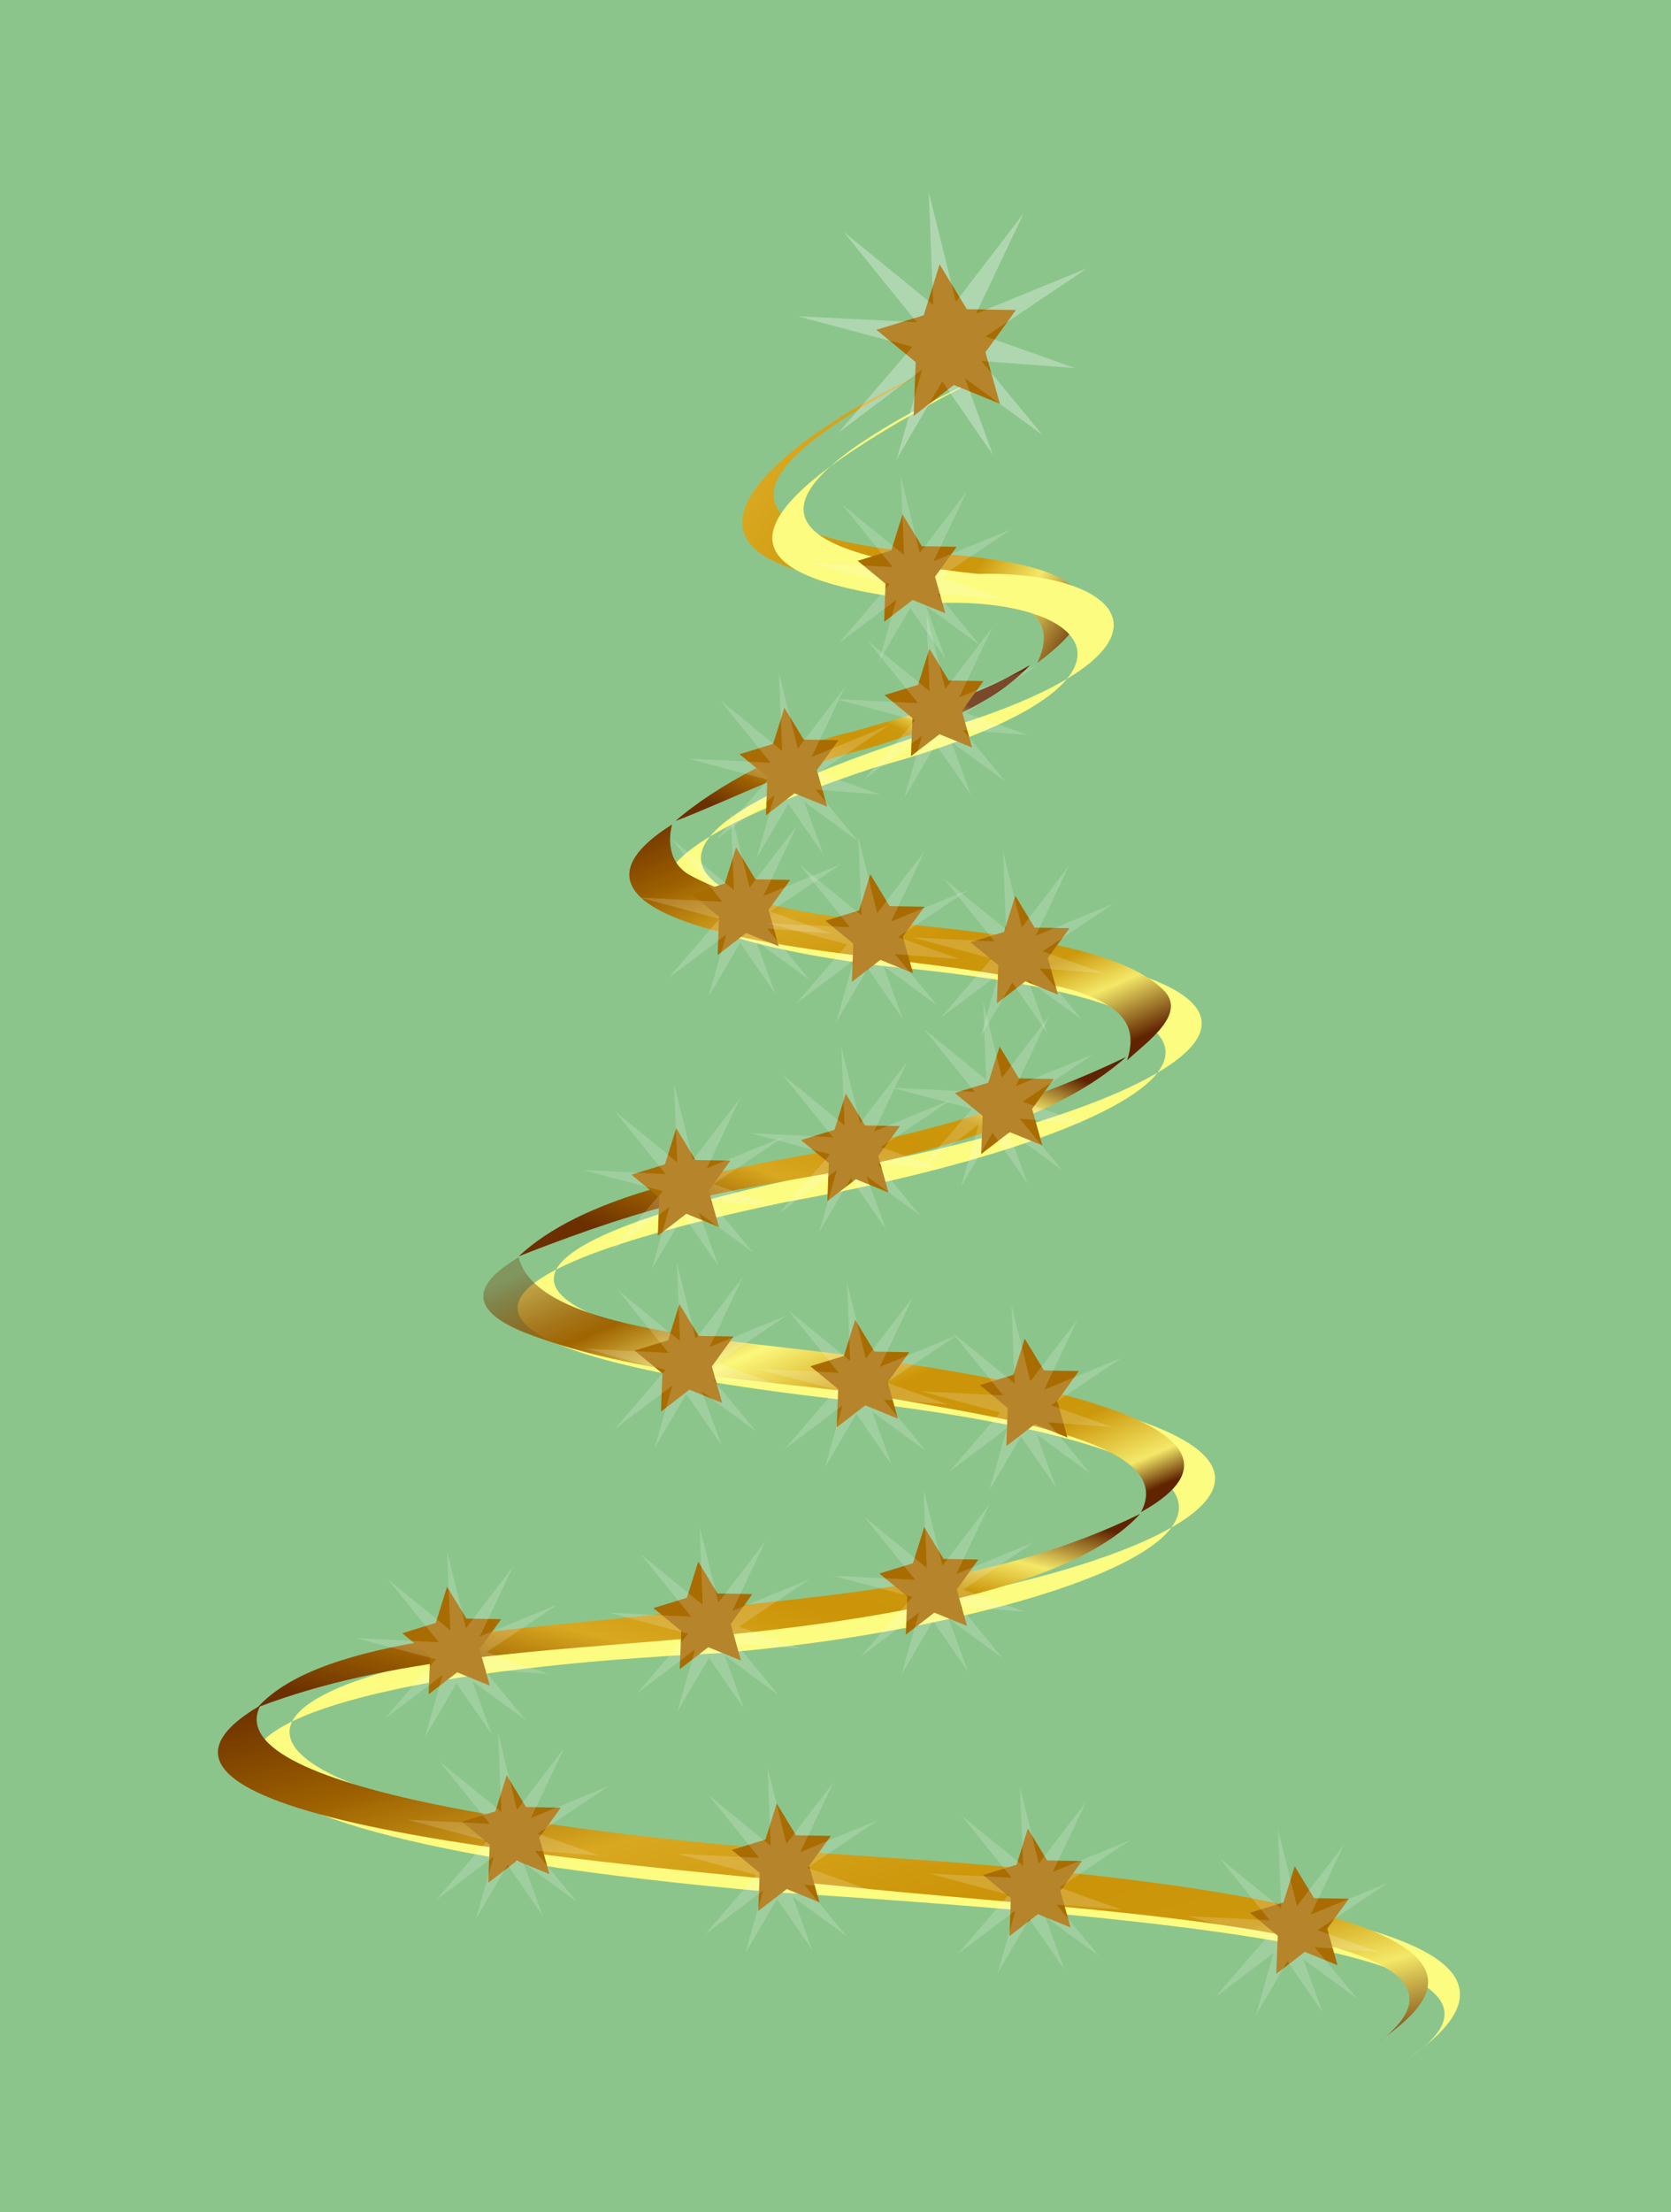 <?xml version="1.0"?><svg width="349.396" height="462.322" xmlns="http://www.w3.org/2000/svg" xmlns:xlink="http://www.w3.org/1999/xlink">
 <title>ZigZag xmas</title>
 <defs>
  <linearGradient id="linearGradient5094">
   <stop stop-color="#6c3000" offset="0" id="stop5096"/>
   <stop stop-color="#9c6000" id="stop5098" offset="0.179"/>
   <stop stop-color="#d8a820" id="stop5100" offset="0.36"/>
   <stop stop-color="#cc9408" id="stop5102" offset="0.585"/>
   <stop stop-color="#cc980c" id="stop5104" offset="0.739"/>
   <stop stop-color="#f4e868" id="stop5106" offset="0.851"/>
   <stop stop-color="#602400" offset="1" id="stop5108"/>
  </linearGradient>
  <linearGradient id="linearGradient5048">
   <stop stop-color="#6c3000" stop-opacity="0.327" offset="0" id="stop5050"/>
   <stop stop-color="#a06400" id="stop5052" offset="0.186"/>
   <stop stop-color="#fcf87c" id="stop5054" offset="0.367"/>
   <stop stop-color="#cc9408" id="stop5056" offset="0.559"/>
   <stop stop-color="#cc980c" id="stop5058" offset="0.79"/>
   <stop stop-color="#f4e868" id="stop5060" offset="0.928"/>
   <stop stop-color="#602400" offset="1" id="stop5062"/>
  </linearGradient>
  <linearGradient id="linearGradient5020">
   <stop stop-color="#6c3000" id="stop5022" offset="0"/>
   <stop stop-color="#9c6000" offset="0.131" id="stop5036"/>
   <stop stop-color="#d8a820" offset="0.282" id="stop5034"/>
   <stop stop-color="#cc9408" offset="0.585" id="stop5032"/>
   <stop stop-color="#cc980c" offset="0.739" id="stop5030"/>
   <stop stop-color="#f4e868" offset="0.851" id="stop5028"/>
   <stop stop-color="#602400" id="stop5024" offset="1"/>
  </linearGradient>
  <linearGradient id="linearGradient4982">
   <stop stop-color="#fcfc80" id="stop4984" offset="0"/>
   <stop stop-color="#d8ac24" offset="0.57" id="stop4990"/>
   <stop stop-color="#a86c00" id="stop4986" offset="1"/>
  </linearGradient>
  <linearGradient id="linearGradient4947">
   <stop stop-color="#000004" id="stop4949" offset="0"/>
   <stop stop-color="#000094" offset="0.49" id="stop4961"/>
   <stop stop-color="#0088e8" id="stop4951" offset="1"/>
  </linearGradient>
  <linearGradient y2="-0.024" x2="0.921" y1="1.108" x1="-0.05" id="linearGradient4953" xlink:href="#linearGradient4947"/>
  <radialGradient gradientUnits="userSpaceOnUse" gradientTransform="matrix(0.891,-0.096,0.091,0.703,25.76,166.905)" r="22.677" fy="380.969" fx="557.399" cy="380.969" cx="557.399" id="radialGradient4994" xlink:href="#linearGradient4982"/>
  <radialGradient r="22.677" fy="380.969" fx="557.399" cy="380.969" cx="557.399" gradientTransform="matrix(0.891,-0.096,0.091,0.703,25.76,166.905)" gradientUnits="userSpaceOnUse" id="radialGradient5006" xlink:href="#linearGradient4982"/>
  <linearGradient y2="0.83" x2="0.961" y1="0.497" x1="-0.027" id="linearGradient5084" xlink:href="#linearGradient5020"/>
  <linearGradient y2="0.248" x2="0.821" y1="0.869" x1="0.082" id="linearGradient5092" xlink:href="#linearGradient5094"/>
  <linearGradient y2="0.873" x2="0.956" y1="0.092" x1="0.048" id="linearGradient5116" xlink:href="#linearGradient5094"/>
  <linearGradient y2="0.134" x2="0.944" y1="0.829" x1="0.106" id="linearGradient5124" xlink:href="#linearGradient5094"/>
  <linearGradient y2="0.735" x2="0.961" y1="0.101" x1="0.061" id="linearGradient5132" xlink:href="#linearGradient5048"/>
  <linearGradient y2="0.093" x2="0.976" y1="0.918" x1="0.037" id="linearGradient5140" xlink:href="#linearGradient5094"/>
  <linearGradient y2="0.877" x2="0.994" y1="0.111" x1="0.03" id="linearGradient5148" xlink:href="#linearGradient5094"/>
  <filter color-interpolation-filters="sRGB" height="1.164" y="-0.082" width="1.229" x="-0.114" id="filter5166">
   <feGaussianBlur id="feGaussianBlur5168" stdDeviation="12.013"/>
  </filter>
  <radialGradient r="22.677" fy="380.969" fx="557.399" cy="380.969" cx="557.399" gradientTransform="matrix(0.891,-0.096,0.091,0.703,25.76,166.905)" gradientUnits="userSpaceOnUse" id="radialGradient5172" xlink:href="#linearGradient4982"/>
  <radialGradient r="22.677" fy="380.969" fx="557.399" cy="380.969" cx="557.399" gradientTransform="matrix(0.891,-0.096,0.091,0.703,25.76,166.905)" gradientUnits="userSpaceOnUse" id="radialGradient5176" xlink:href="#linearGradient4982"/>
  <radialGradient r="22.677" fy="380.969" fx="557.399" cy="380.969" cx="557.399" gradientTransform="matrix(0.891,-0.096,0.091,0.703,25.76,166.905)" gradientUnits="userSpaceOnUse" id="radialGradient5180" xlink:href="#linearGradient4982"/>
  <radialGradient r="22.677" fy="380.969" fx="557.399" cy="380.969" cx="557.399" gradientTransform="matrix(0.891,-0.096,0.091,0.703,25.76,166.905)" gradientUnits="userSpaceOnUse" id="radialGradient5184" xlink:href="#linearGradient4982"/>
  <radialGradient r="22.677" fy="380.969" fx="557.399" cy="380.969" cx="557.399" gradientTransform="matrix(0.891,-0.096,0.091,0.703,25.76,166.905)" gradientUnits="userSpaceOnUse" id="radialGradient5188" xlink:href="#linearGradient4982"/>
  <radialGradient r="22.677" fy="380.969" fx="557.399" cy="380.969" cx="557.399" gradientTransform="matrix(0.891,-0.096,0.091,0.703,25.76,166.905)" gradientUnits="userSpaceOnUse" id="radialGradient5192" xlink:href="#linearGradient4982"/>
  <radialGradient r="22.677" fy="380.969" fx="557.399" cy="380.969" cx="557.399" gradientTransform="matrix(0.891,-0.096,0.091,0.703,25.76,166.905)" gradientUnits="userSpaceOnUse" id="radialGradient5196" xlink:href="#linearGradient4982"/>
  <radialGradient r="22.677" fy="380.969" fx="557.399" cy="380.969" cx="557.399" gradientTransform="matrix(0.891,-0.096,0.091,0.703,25.76,166.905)" gradientUnits="userSpaceOnUse" id="radialGradient5200" xlink:href="#linearGradient4982"/>
  <radialGradient r="22.677" fy="380.969" fx="557.399" cy="380.969" cx="557.399" gradientTransform="matrix(0.891,-0.096,0.091,0.703,25.76,166.905)" gradientUnits="userSpaceOnUse" id="radialGradient5204" xlink:href="#linearGradient4982"/>
  <radialGradient r="22.677" fy="380.969" fx="557.399" cy="380.969" cx="557.399" gradientTransform="matrix(0.891,-0.096,0.091,0.703,25.76,166.905)" gradientUnits="userSpaceOnUse" id="radialGradient5208" xlink:href="#linearGradient4982"/>
  <radialGradient r="22.677" fy="380.969" fx="557.399" cy="380.969" cx="557.399" gradientTransform="matrix(0.891,-0.096,0.091,0.703,25.76,166.905)" gradientUnits="userSpaceOnUse" id="radialGradient5212" xlink:href="#linearGradient4982"/>
  <radialGradient r="22.677" fy="380.969" fx="557.399" cy="380.969" cx="557.399" gradientTransform="matrix(0.891,-0.096,0.091,0.703,25.76,166.905)" gradientUnits="userSpaceOnUse" id="radialGradient5216" xlink:href="#linearGradient4982"/>
  <radialGradient r="22.677" fy="380.969" fx="557.399" cy="380.969" cx="557.399" gradientTransform="matrix(0.891,-0.096,0.091,0.703,25.76,166.905)" gradientUnits="userSpaceOnUse" id="radialGradient5220" xlink:href="#linearGradient4982"/>
  <radialGradient r="22.677" fy="380.969" fx="557.399" cy="380.969" cx="557.399" gradientTransform="matrix(0.891,-0.096,0.091,0.703,25.76,166.905)" gradientUnits="userSpaceOnUse" id="radialGradient5224" xlink:href="#linearGradient4982"/>
  <radialGradient r="22.677" fy="380.969" fx="557.399" cy="380.969" cx="557.399" gradientTransform="matrix(0.891,-0.096,0.091,0.703,25.76,166.905)" gradientUnits="userSpaceOnUse" id="radialGradient5228" xlink:href="#linearGradient4982"/>
  <radialGradient r="22.677" fy="380.969" fx="557.399" cy="380.969" cx="557.399" gradientTransform="matrix(0.891,-0.096,0.091,0.703,25.76,166.905)" gradientUnits="userSpaceOnUse" id="radialGradient5232" xlink:href="#linearGradient4982"/>
  <radialGradient r="22.677" fy="380.969" fx="557.399" cy="380.969" cx="557.399" gradientTransform="matrix(0.891,-0.096,0.091,0.703,25.76,166.905)" gradientUnits="userSpaceOnUse" id="radialGradient5236" xlink:href="#linearGradient4982"/>
  <radialGradient r="22.677" fy="380.969" fx="557.399" cy="380.969" cx="557.399" gradientTransform="matrix(0.891,-0.096,0.091,0.703,25.76,166.905)" gradientUnits="userSpaceOnUse" id="radialGradient5240" xlink:href="#linearGradient4982"/>
  <filter color-interpolation-filters="sRGB" height="1.297" y="-0.149" width="1.25" x="-0.125" id="filter5267">
   <feGaussianBlur id="feGaussianBlur5269" stdDeviation="4.907"/>
  </filter>
 </defs>
 <g>
  <title>Layer 1</title>
  <g externalResourcesRequired="false" id="layer1">
   <rect opacity="0.45" fill="#007f00" y="-0" x="0" height="462.322" width="349.396" id="rect4177"/>
   <path fill="url(#linearGradient5084)" id="path5064" d="m216.857,138.58c6.688,-13.821 -11.84,-15.264 -31.173,-16.312c-64.525,-5.037 -8.808,-37.461 5.618,-43.316c-36,18.787 -42.548,32.121 -0.362,36.429c36.389,1.839 44.139,9.761 25.917,23.199z"/>
   <path fill="#fcfc80" filter="url(#filter5166)" d="m197.023,126.012c32.328,-0.85 47.815,17.515 -14.158,34.412c-48.9,16.203 -67.87,32.325 1.32,41.432c105.389,9.613 53.024,36.422 -20.116,49.422c-74.246,15.498 -79.603,31.229 15.327,41.651c128.317,15.59 46.471,46.459 -29.219,52.597c-123.267,5.941 -139.484,36.732 10.732,49.876c85.103,5.527 166.637,12.909 133.623,34.754c40.578,-27.897 -40.955,-35.279 -126.059,-40.806c-150.217,-13.144 -134,-43.935 -10.732,-49.876c75.691,-6.137 157.536,-37.006 29.219,-52.597c-94.93,-10.421 -89.572,-26.153 -15.327,-41.651c73.14,-13.001 125.505,-39.81 20.116,-49.422c-69.19,-9.107 -50.22,-25.229 -1.32,-41.432c61.973,-16.897 46.486,-35.262 14.158,-34.412c-42.931,-4.525 -54.829,-14.968 1.507,-41.597c-63.901,32.681 -52.003,43.123 -9.072,47.649z" id="path3983"/>
   <path opacity="0.408" fill="#ffffff" filter="url(#filter5267)" id="path5242" d="m217.947,90.893l-16.186,-11.836l5.842,15.98l-10.582,-15.309l-9.513,16.222l5.319,-18.732l-17.46,13.168l15.413,-17.899l-23.925,-6.377l24.807,1.23l-15.217,-18.847l18.691,15.251l-0.947,-23.608l5.686,22.937l14.181,-18.5l-9.987,21.009l23.267,-9.524l-21.22,14.256l18.574,6.604l-19.456,-1.458l12.712,15.431z"/>
   <path fill="url(#radialGradient4994)" d="m209.067,84.377l-9.627,-3.917l-8.402,6.469l0.424,-11.243l-8.212,-6.757l9.89,-3.032l3.327,-10.645l5.688,9.369l10.268,0.178l-6.374,8.822l3.019,10.755z" id="path3445"/>
   <path fill="url(#radialGradient5006)" id="path5004" d="m197.651,128.166l-6.829,-2.778l-5.96,4.589l0.301,-7.974l-5.825,-4.793l7.015,-2.15l2.36,-7.551l4.034,6.645l7.283,0.126l-4.521,6.258l2.141,7.629z"/>
   <path fill="url(#linearGradient5092)" id="path5066" d="m141.246,171.6c7.874,-7.008 23.976,-15.826 36.973,-18.668c12.8,-3.683 25.753,-7.009 37.154,-13.955c-7.312,8.082 -21.667,13.912 -34.435,17.58c-15.052,3.713 -26.542,9.947 -39.691,15.043z"/>
   <path fill="url(#linearGradient5116)" id="path5068" d="m140.521,172.325c-6.065,3.881 -25.814,17.307 24.467,25.374c20.396,3.272 40.539,4.406 58.722,9.062c11.68,3.529 14.139,8.028 11.962,14.862c4.019,-3.773 12.687,-9.688 7.612,-14.68c-10.219,-10.053 -39.394,-12.341 -62.89,-14.68c-12.346,-1.229 -26.899,-4.204 -36.248,-9.424c-4.004,-2.236 -4.597,-6.679 -3.625,-10.512z"/>
   <path fill="url(#linearGradient5124)" id="path5070" d="m175.681,240.108c21.046,-4.184 41.176,-10.201 59.809,-19.211c-9.591,8.491 -25.508,16.756 -61.984,24.286c-22.732,4.045 -34.664,5.455 -65.065,17.399c13.099,-12.171 36.955,-17.227 67.24,-22.474z"/>
   <path fill="url(#linearGradient5132)" id="path5072" d="m108.442,262.763c4.127,16.897 52.556,17.318 78.658,21.93c83.377,12.203 58.618,27.312 51.472,31.354c8.241,-15.364 -33.344,-20.22 -58.178,-24.83c-22.943,-2.972 -46.361,-3.8 -69.233,-12.143c-18.032,-6.577 -7.355,-13.429 -2.719,-16.312z"/>
   <path fill="url(#linearGradient5140)" id="path5074" d="m53.888,356.826c13.53,-14.913 53.799,-15.933 88.445,-19.936c32.652,-3.773 65.719,-5.582 96.057,-20.48c-13.968,15.439 -53.721,22.349 -93.157,25.917c-31.687,2.867 -63.363,3.807 -91.345,14.499z"/>
   <path fill="url(#linearGradient5148)" id="path5076" d="m54.465,356.43c-9.648,18.113 70.678,27.882 129.455,31.71c152.111,9.905 111.738,32.391 104.333,38.738c31.05,-23.807 -57.026,-26.899 -111.198,-32.527c-47.068,-4.889 -164.552,-13.448 -122.59,-37.921z"/>
   <path fill="url(#radialGradient5172)" d="m172.949,168.588l-6.829,-2.778l-5.96,4.589l0.301,-7.974l-5.825,-4.793l7.015,-2.15l2.36,-7.551l4.034,6.645l7.283,0.126l-4.521,6.258l2.141,7.629z" id="path5170"/>
   <path fill="url(#radialGradient5176)" id="path5174" d="m203.266,156.237l-6.829,-2.778l-5.96,4.589l0.301,-7.974l-5.825,-4.793l7.015,-2.15l2.36,-7.551l4.034,6.645l7.283,0.126l-4.521,6.258l2.141,7.629z"/>
   <path fill="url(#radialGradient5180)" id="path5178" d="m162.844,197.782l-6.829,-2.778l-5.96,4.589l0.301,-7.974l-5.825,-4.793l7.015,-2.15l2.36,-7.551l4.034,6.645l7.283,0.126l-4.521,6.258l2.141,7.629z"/>
   <path fill="url(#radialGradient5184)" d="m190.914,203.396l-6.829,-2.778l-5.96,4.589l0.301,-7.974l-5.825,-4.793l7.015,-2.15l2.36,-7.551l4.034,6.645l7.283,0.126l-4.521,6.258l2.141,7.629z" id="path5182"/>
   <path fill="url(#radialGradient5188)" id="path5186" d="m221.231,207.887l-6.829,-2.778l-5.96,4.589l0.301,-7.974l-5.825,-4.793l7.015,-2.15l2.36,-7.551l4.034,6.645l7.283,0.126l-4.521,6.258l2.141,7.629z"/>
   <path fill="url(#radialGradient5192)" d="m150.335,256.464l-6.829,-2.778l-5.96,4.589l0.301,-7.974l-5.825,-4.793l7.015,-2.15l2.36,-7.551l4.034,6.645l7.283,0.126l-4.521,6.258l2.141,7.629z" id="path5190"/>
   <path fill="url(#radialGradient5196)" id="path5194" d="m185.783,249.243l-6.829,-2.778l-5.96,4.589l0.301,-7.974l-5.825,-4.793l7.015,-2.15l2.36,-7.551l4.034,6.645l7.283,0.126l-4.521,6.258l2.141,7.629z"/>
   <path fill="url(#radialGradient5200)" d="m217.949,239.397l-6.829,-2.778l-5.96,4.589l0.301,-7.974l-5.825,-4.793l7.015,-2.15l2.36,-7.551l4.034,6.645l7.283,0.126l-4.521,6.258l2.141,7.629z" id="path5198"/>
   <path fill="url(#radialGradient5204)" id="path5202" d="m150.991,293.225l-6.829,-2.778l-5.96,4.589l0.301,-7.974l-5.825,-4.793l7.015,-2.151l2.36,-7.551l4.034,6.645l7.283,0.126l-4.521,6.258l2.141,7.629z"/>
   <path fill="url(#radialGradient5208)" d="m187.752,296.507l-6.829,-2.778l-5.96,4.589l0.301,-7.974l-5.825,-4.793l7.015,-2.151l2.36,-7.551l4.034,6.645l7.283,0.126l-4.521,6.258l2.141,7.629z" id="path5206"/>
   <path fill="url(#radialGradient5212)" id="path5210" d="m223.2,300.446l-6.829,-2.778l-5.96,4.589l0.301,-7.974l-5.825,-4.793l7.015,-2.151l2.36,-7.551l4.034,6.645l7.283,0.126l-4.521,6.258l2.141,7.629z"/>
   <path fill="url(#radialGradient5216)" d="m102.414,352.305l-6.829,-2.778l-5.96,4.589l0.301,-7.974l-5.825,-4.793l7.015,-2.151l2.36,-7.551l4.034,6.645l7.283,0.126l-4.521,6.258l2.141,7.629z" id="path5214"/>
   <path fill="url(#radialGradient5220)" id="path5218" d="m154.93,347.054l-6.829,-2.778l-5.96,4.589l0.301,-7.974l-5.825,-4.793l7.015,-2.151l2.36,-7.551l4.034,6.645l7.283,0.126l-4.521,6.258l2.141,7.629z"/>
   <path fill="url(#radialGradient5224)" d="m202.194,339.833l-6.829,-2.778l-5.96,4.589l0.301,-7.974l-5.825,-4.793l7.015,-2.151l2.36,-7.551l4.034,6.645l7.283,0.126l-4.521,6.258l2.141,7.629z" id="path5222"/>
   <path fill="url(#radialGradient5228)" id="path5226" d="m114.886,391.692l-6.829,-2.778l-5.96,4.589l0.301,-7.974l-5.825,-4.793l7.015,-2.151l2.36,-7.551l4.034,6.645l7.283,0.126l-4.521,6.258l2.141,7.629z"/>
   <path fill="url(#radialGradient5232)" d="m171.341,397.6l-6.829,-2.778l-5.96,4.589l0.301,-7.974l-5.825,-4.793l7.015,-2.151l2.36,-7.551l4.034,6.645l7.283,0.126l-4.521,6.258l2.141,7.629z" id="path5230"/>
   <path fill="url(#radialGradient5236)" id="path5234" d="m223.857,402.852l-6.829,-2.778l-5.96,4.589l0.301,-7.974l-5.825,-4.793l7.015,-2.151l2.36,-7.551l4.034,6.645l7.283,0.126l-4.521,6.258l2.141,7.629z"/>
   <path fill="url(#radialGradient5240)" d="m279.655,410.729l-6.829,-2.778l-5.96,4.589l0.301,-7.974l-5.825,-4.793l7.015,-2.151l2.36,-7.551l4.034,6.645l7.283,0.126l-4.521,6.258l2.141,7.629z" id="path5238"/>
   <path opacity="0.408" fill="#ffffff" filter="url(#filter5267)" d="m204.84,134.826l-11.219,-8.204l4.049,11.076l-7.334,-10.611l-6.594,11.244l3.687,-12.983l-12.102,9.127l10.683,-12.406l-16.583,-4.42l17.194,0.853l-10.547,-13.063l12.955,10.571l-0.656,-16.363l3.941,15.898l9.829,-12.822l-6.922,14.562l16.127,-6.602l-14.708,9.881l12.874,4.578l-13.485,-1.011l8.811,10.696z" id="path5290"/>
   <path opacity="0.408" fill="#ffffff" filter="url(#filter5267)" id="path5292" d="m210.176,163.288l-11.219,-8.204l4.049,11.076l-7.334,-10.611l-6.594,11.244l3.687,-12.983l-12.102,9.127l10.683,-12.406l-16.583,-4.42l17.194,0.853l-10.547,-13.063l12.955,10.571l-0.656,-16.363l3.941,15.898l9.829,-12.822l-6.922,14.562l16.127,-6.602l-14.708,9.881l12.874,4.578l-13.485,-1.011l8.811,10.696z"/>
   <path opacity="0.408" fill="#ffffff" filter="url(#filter5267)" d="m179.342,175.741l-11.219,-8.204l4.049,11.076l-7.334,-10.611l-6.594,11.244l3.687,-12.983l-12.102,9.127l10.683,-12.406l-16.583,-4.42l17.194,0.853l-10.547,-13.063l12.955,10.571l-0.656,-16.363l3.941,15.898l9.829,-12.822l-6.922,14.562l16.127,-6.602l-14.708,9.881l12.874,4.578l-13.485,-1.011l8.811,10.696z" id="path5294"/>
   <path opacity="0.408" fill="#ffffff" filter="url(#filter5267)" id="path5296" d="m169.261,204.796l-11.219,-8.204l4.049,11.076l-7.334,-10.611l-6.594,11.244l3.687,-12.983l-12.102,9.127l10.683,-12.406l-16.583,-4.42l17.194,0.853l-10.547,-13.063l12.955,10.571l-0.656,-16.363l3.941,15.898l9.829,-12.822l-6.922,14.562l16.127,-6.602l-14.708,9.881l12.874,4.578l-13.485,-1.011l8.811,10.696z"/>
   <path opacity="0.408" fill="#ffffff" filter="url(#filter5267)" d="m195.945,210.133l-11.219,-8.204l4.049,11.076l-7.334,-10.611l-6.594,11.244l3.687,-12.983l-12.102,9.127l10.683,-12.406l-16.583,-4.42l17.194,0.853l-10.547,-13.063l12.955,10.571l-0.656,-16.363l3.941,15.898l9.829,-12.822l-6.922,14.562l16.127,-6.602l-14.708,9.881l12.874,4.578l-13.485,-1.011l8.811,10.696z" id="path5298"/>
   <path opacity="0.408" fill="#ffffff" filter="url(#filter5267)" id="path5300" d="m226.187,213.098l-11.219,-8.204l4.049,11.076l-7.334,-10.611l-6.594,11.244l3.687,-12.983l-12.102,9.127l10.683,-12.406l-16.583,-4.42l17.194,0.853l-10.547,-13.063l12.955,10.571l-0.656,-16.363l3.941,15.898l9.829,-12.822l-6.922,14.562l16.127,-6.602l-14.708,9.881l12.874,4.578l-13.485,-1.011l8.811,10.696z"/>
   <path opacity="0.408" fill="#ffffff" filter="url(#filter5267)" d="m222.036,244.525l-11.219,-8.204l4.049,11.076l-7.334,-10.611l-6.594,11.244l3.687,-12.983l-12.102,9.127l10.683,-12.406l-16.583,-4.42l17.194,0.853l-10.547,-13.063l12.955,10.571l-0.656,-16.363l3.941,15.898l9.829,-12.822l-6.922,14.562l16.127,-6.602l-14.708,9.881l12.874,4.578l-13.485,-1.011l8.811,10.696z" id="path5302"/>
   <path opacity="0.408" fill="#ffffff" filter="url(#filter5267)" id="path5304" d="m192.387,254.013l-11.219,-8.204l4.049,11.076l-7.334,-10.611l-6.594,11.244l3.687,-12.983l-12.102,9.127l10.683,-12.406l-16.583,-4.42l17.194,0.853l-10.547,-13.063l12.955,10.571l-0.656,-16.363l3.941,15.898l9.829,-12.822l-6.922,14.562l16.127,-6.602l-14.708,9.881l12.874,4.578l-13.485,-1.011l8.811,10.696z"/>
   <path opacity="0.408" fill="#ffffff" filter="url(#filter5267)" d="m157.402,261.722l-11.219,-8.204l4.049,11.076l-7.334,-10.611l-6.594,11.244l3.687,-12.983l-12.102,9.127l10.683,-12.406l-16.583,-4.42l17.194,0.853l-10.547,-13.063l12.955,10.571l-0.656,-16.363l3.941,15.898l9.829,-12.822l-6.922,14.562l16.126,-6.602l-14.708,9.881l12.874,4.578l-13.485,-1.011l8.811,10.696z" id="path5306"/>
   <path opacity="0.408" fill="#ffffff" filter="url(#filter5267)" id="path5308" d="m157.995,299.079l-11.219,-8.204l4.049,11.076l-7.334,-10.611l-6.594,11.244l3.687,-12.983l-12.102,9.127l10.683,-12.406l-16.583,-4.42l17.194,0.853l-10.547,-13.063l12.955,10.571l-0.656,-16.363l3.941,15.898l9.829,-12.822l-6.922,14.562l16.126,-6.602l-14.708,9.881l12.874,4.578l-13.485,-1.011l8.811,10.696z"/>
   <path opacity="0.408" fill="#ffffff" filter="url(#filter5267)" d="m193.573,303.23l-11.219,-8.204l4.049,11.076l-7.334,-10.611l-6.594,11.244l3.687,-12.983l-12.102,9.127l10.683,-12.406l-16.583,-4.42l17.194,0.853l-10.547,-13.063l12.955,10.571l-0.656,-16.363l3.941,15.898l9.829,-12.822l-6.922,14.562l16.127,-6.602l-14.708,9.881l12.874,4.578l-13.485,-1.011l8.811,10.696z" id="path5310"/>
   <path opacity="0.408" fill="#ffffff" filter="url(#filter5267)" id="path5312" d="m227.966,307.973l-11.219,-8.204l4.049,11.076l-7.334,-10.611l-6.594,11.244l3.687,-12.983l-12.102,9.127l10.683,-12.406l-16.583,-4.42l17.194,0.853l-10.547,-13.063l12.955,10.571l-0.656,-16.363l3.941,15.898l9.829,-12.822l-6.922,14.562l16.127,-6.602l-14.708,9.881l12.874,4.578l-13.485,-1.011l8.811,10.696z"/>
   <path opacity="0.408" fill="#ffffff" filter="url(#filter5267)" d="m209.583,346.517l-11.219,-8.204l4.049,11.076l-7.334,-10.611l-6.594,11.244l3.687,-12.983l-12.102,9.127l10.683,-12.406l-16.583,-4.42l17.194,0.853l-10.547,-13.063l12.955,10.571l-0.656,-16.363l3.941,15.898l9.829,-12.822l-6.922,14.562l16.127,-6.602l-14.708,9.881l12.874,4.578l-13.485,-1.011l8.811,10.696z" id="path5314"/>
   <path opacity="0.408" fill="#ffffff" filter="url(#filter5267)" id="path5316" d="m162.739,354.225l-11.219,-8.204l4.049,11.076l-7.334,-10.611l-6.594,11.244l3.687,-12.983l-12.102,9.127l10.683,-12.406l-16.583,-4.42l17.194,0.853l-10.547,-13.063l12.955,10.571l-0.656,-16.363l3.941,15.898l9.829,-12.822l-6.922,14.562l16.126,-6.602l-14.708,9.881l12.874,4.578l-13.485,-1.011l8.811,10.696z"/>
   <path opacity="0.408" fill="#ffffff" filter="url(#filter5267)" d="m109.964,359.562l-11.219,-8.204l4.049,11.076l-7.334,-10.611l-6.594,11.244l3.687,-12.983l-12.102,9.127l10.683,-12.406l-16.583,-4.42l17.194,0.853l-10.547,-13.063l12.955,10.571l-0.656,-16.363l3.941,15.898l9.829,-12.822l-6.922,14.562l16.127,-6.602l-14.708,9.881l12.874,4.578l-13.485,-1.011l8.811,10.696z" id="path5318"/>
   <path opacity="0.408" fill="#ffffff" filter="url(#filter5267)" id="path5320" d="m120.638,397.512l-11.219,-8.204l4.049,11.076l-7.334,-10.611l-6.594,11.244l3.687,-12.983l-12.102,9.127l10.683,-12.406l-16.583,-4.42l17.194,0.853l-10.547,-13.063l12.955,10.571l-0.656,-16.363l3.941,15.898l9.829,-12.822l-6.922,14.562l16.127,-6.602l-14.708,9.881l12.874,4.578l-13.485,-1.011l8.811,10.696z"/>
   <path opacity="0.408" fill="#ffffff" filter="url(#filter5267)" d="m176.97,404.628l-11.219,-8.204l4.049,11.076l-7.334,-10.611l-6.594,11.244l3.687,-12.983l-12.102,9.127l10.683,-12.406l-16.583,-4.42l17.194,0.853l-10.547,-13.063l12.955,10.571l-0.656,-16.363l3.941,15.898l9.829,-12.822l-6.922,14.562l16.127,-6.602l-14.708,9.881l12.874,4.578l-13.485,-1.011l8.811,10.696z" id="path5322"/>
   <path opacity="0.408" fill="#ffffff" filter="url(#filter5267)" id="path5324" d="m229.745,408.779l-11.219,-8.204l4.049,11.076l-7.334,-10.611l-6.594,11.244l3.687,-12.983l-12.102,9.127l10.683,-12.406l-16.583,-4.42l17.194,0.853l-10.547,-13.063l12.955,10.571l-0.656,-16.363l3.941,15.898l9.829,-12.822l-6.922,14.562l16.127,-6.602l-14.708,9.881l12.874,4.578l-13.485,-1.011l8.811,10.696z"/>
   <path opacity="0.408" fill="#ffffff" filter="url(#filter5267)" d="m283.705,417.673l-11.219,-8.204l4.049,11.076l-7.334,-10.611l-6.594,11.244l3.687,-12.983l-12.102,9.127l10.683,-12.406l-16.583,-4.42l17.194,0.853l-10.547,-13.063l12.955,10.571l-0.656,-16.363l3.941,15.898l9.829,-12.822l-6.922,14.562l16.126,-6.602l-14.708,9.881l12.874,4.578l-13.485,-1.011l8.811,10.696z" id="path5326"/>
   <path opacity="0.408" fill="#ffffff" filter="url(#filter5267)" d="m217.947,90.893l-16.186,-11.836l5.842,15.98l-10.582,-15.309l-9.513,16.222l5.319,-18.732l-17.46,13.168l15.413,-17.899l-23.925,-6.377l24.807,1.23l-15.217,-18.847l18.691,15.251l-0.947,-23.608l5.686,22.937l14.181,-18.5l-9.987,21.009l23.267,-9.524l-21.22,14.256l18.574,6.604l-19.456,-1.458l12.712,15.431z" id="path5328"/>
  </g>
 </g>
</svg>